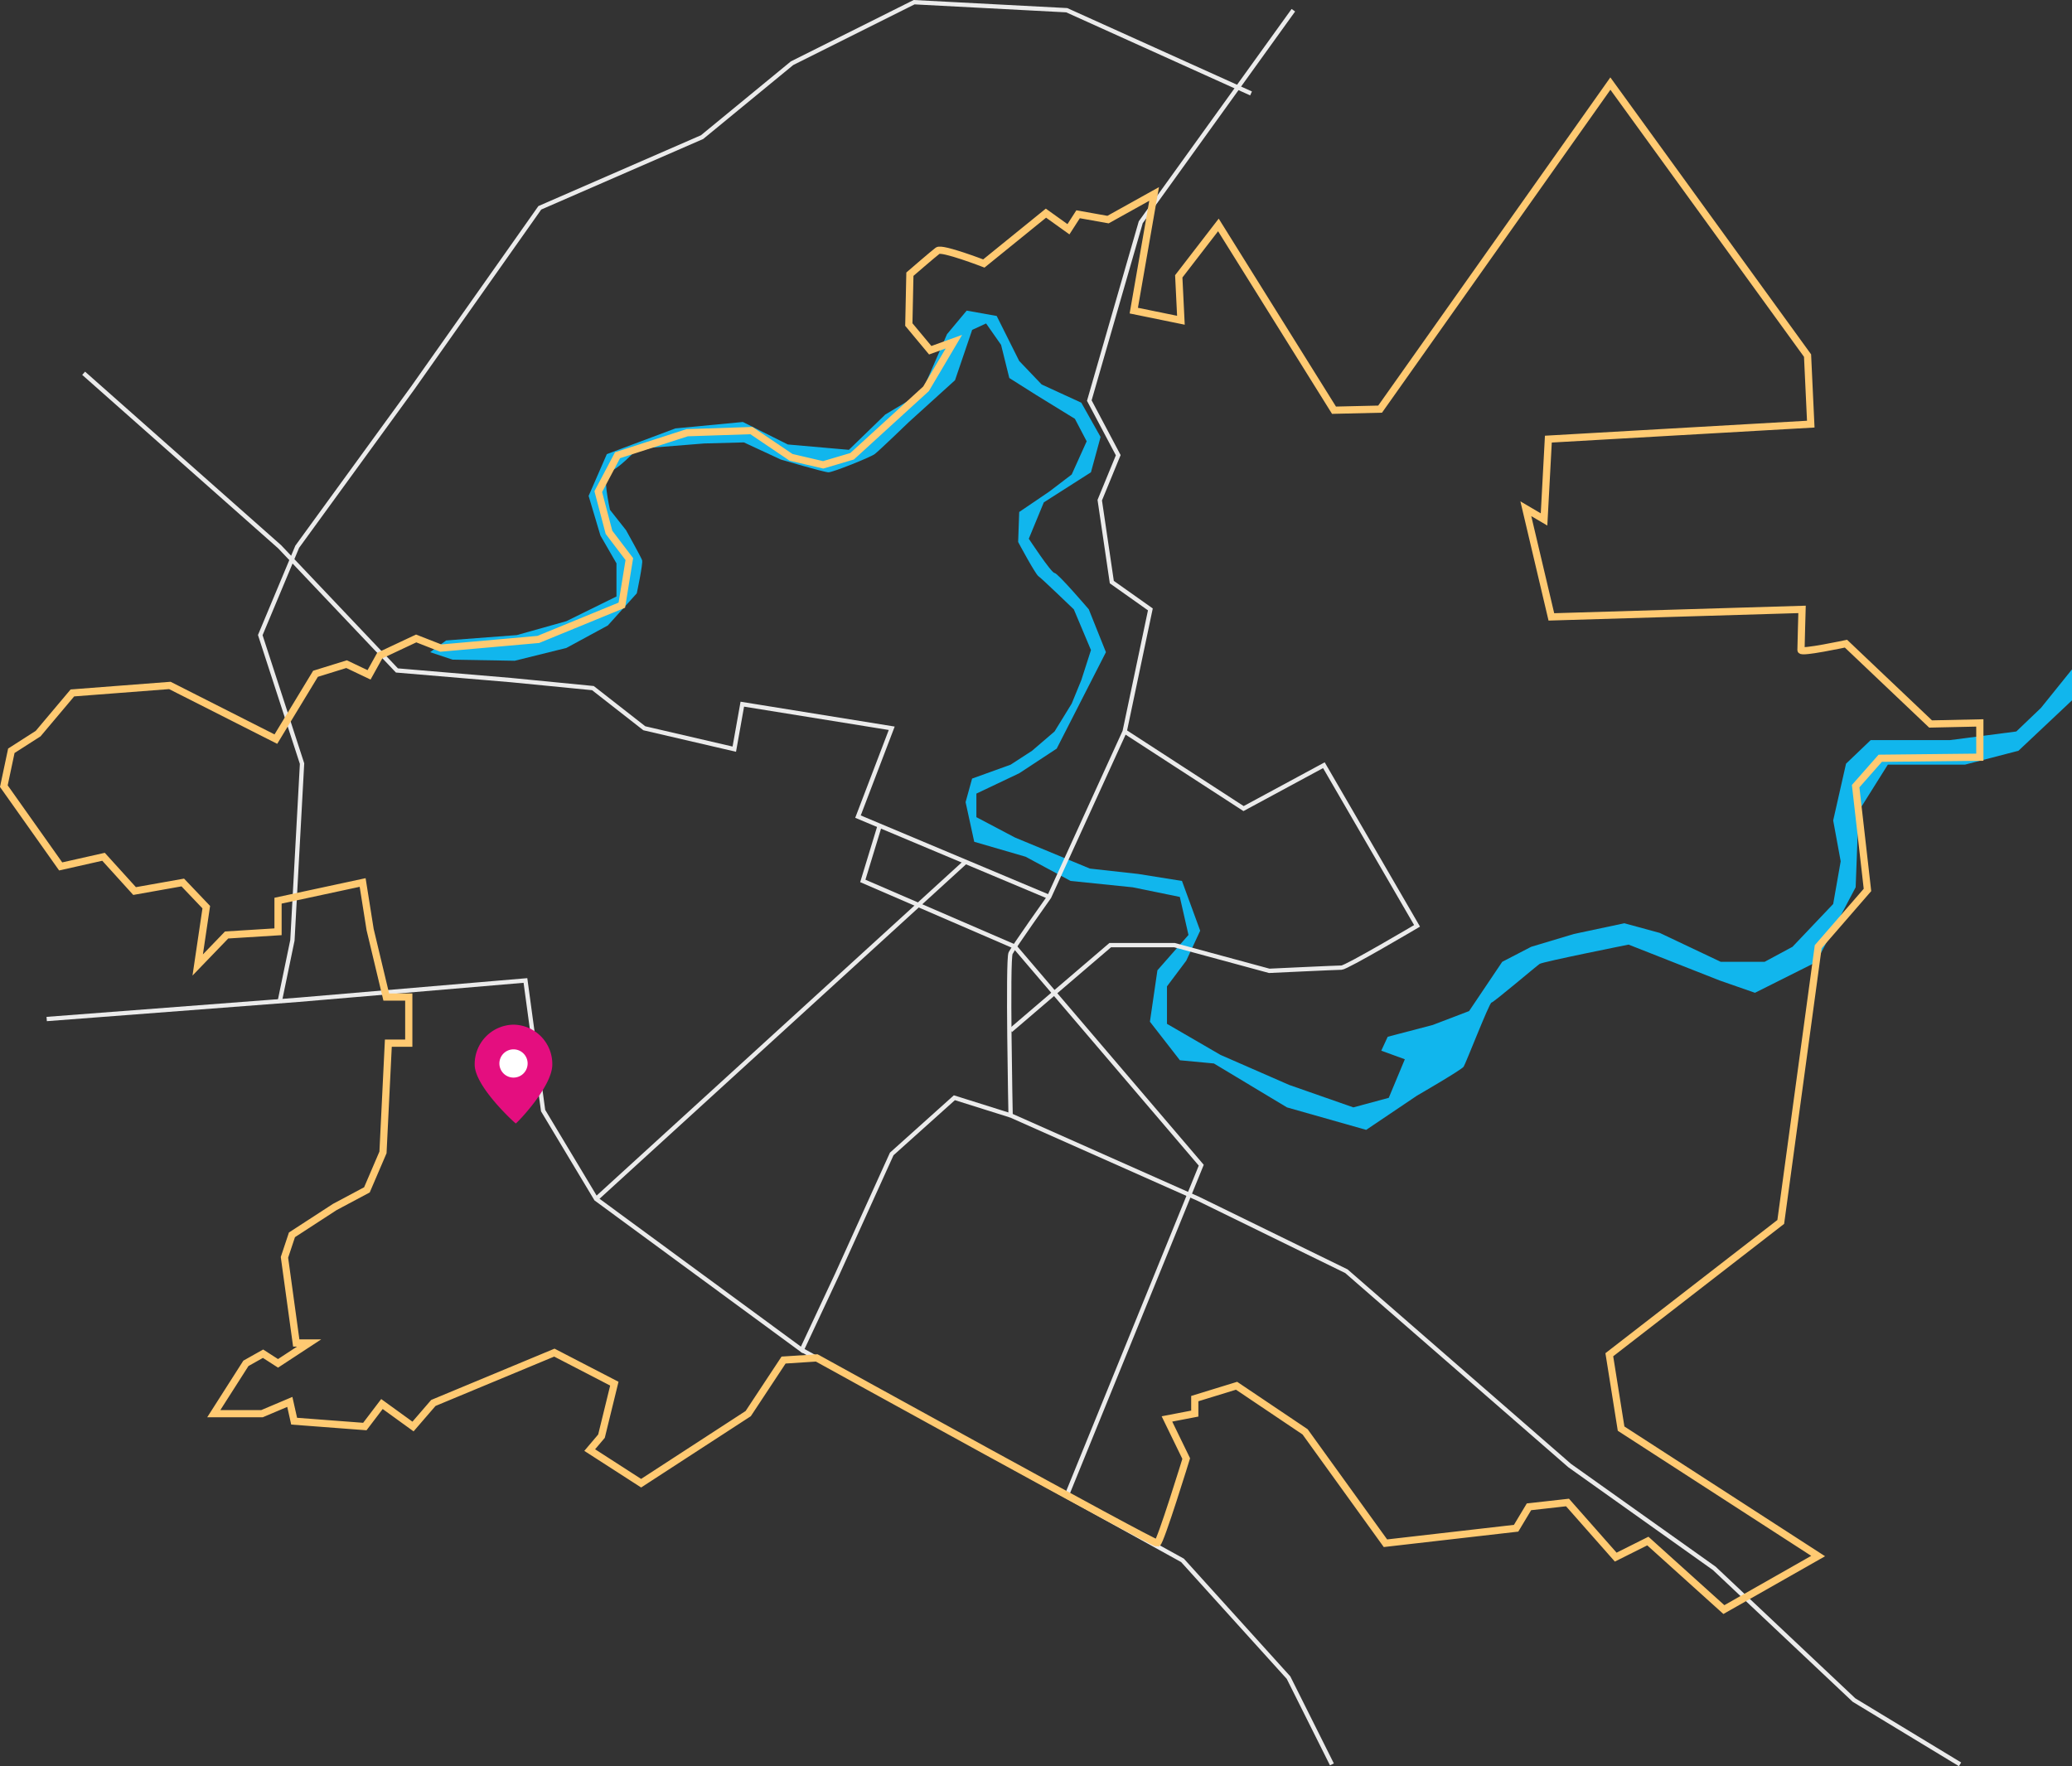 <svg id="Слой_1" data-name="Слой 1" xmlns="http://www.w3.org/2000/svg" viewBox="0 0 1438.23 1226.11"><rect x="0" y="0" width="1438.23" height="1226.11" fill="#333333" stroke="none"/><defs><style>.cls-1{fill:#11b6ed;}.cls-2,.cls-3{fill:none;stroke-miterlimit:10;}.cls-2{stroke:#ebebeb;stroke-width:3px;}.cls-3{stroke:#ffca72;stroke-width:5px;}.cls-4{fill:#e40e7f;}.cls-5{fill:#fff;}</style></defs><title>карта вологда</title><path class="cls-1" d="M1656.11,636.93l-21.56,26.77-17.1,16.35-46.09,6h-55l-17.1,16.36-8.92,39.4,5.21,28.36-5.21,29.63-28.25,29.73-19.33,10.41h-30.48l-42.37-20.07-24.53-6.69-34.95,7.43-29.73,8.92-20.08,10.41-23,34.2-25.28,9.66-31.22,8.18-4.46,9.66,16.35,5.95-11.15,26.77L1157.27,941l-44.61-15.62-47.58-20.81L1027.91,883V857l13.38-17.84,9.67-20.82-12.64-34.53-30.48-4.87-33.45-3.72-52-21.56-26.77-14.12V723.17l29.74-14.12,26-17.1L985.54,625l-11.9-29.74S952.08,570,949.85,570,932,546.24,932,546.24L942.42,521l32.71-20.87,6.69-24.53-13.38-23.79-27.51-12.64-15.61-16.35L909.71,391.6l-20.82-3.71-13.66,16.35-17.76,40.81L832.39,460l-25.28,24.53-42.37-3.72L733.51,465.2l-46.83,4.46L639.1,487.51l-12.64,29L634.64,544l11.15,19.33v23L611,603.48l-34.39,9.66-49.06,3.72L516.43,625l15.62,5.2,43.11.75L611,622.07l28.8-15.62,20.08-22.3s4.46-20.81,3.71-23-11.15-20.82-11.15-20.82l-11.15-14.13s-6-26.59-.74-26.68,19.75-15.69,19.75-15.69l46.41-3.72,27.51-.74,25.62,11.89S790,500.14,793,500.14s29-10.4,32-12.63,23.79-22.31,23.79-22.31l32-29,11.9-34.94,9.66-4.46,10.41,14.87,5.7,23,18.83,11.9L964,463l8.17,15.61-10.4,23.05-15.62,11.9-20.81,14.12-.74,20.82s11.89,22.3,14.12,23.79,24.53,23,24.53,23l11.9,28.25-6.69,20.82-6.69,16.35-11.9,19.33-15.61,13.39-14.87,9.66-26.76,9.66-4.51,16.36,6,27.51L929.78,767,961,783.8l43.12,4.42,32.71,6.69,6,26.39-21.56,24.54-5.2,35.68,20.81,26.77,23.61,2.23L1111.18,941l55,15.61,35.31-23.79s30.85-17.84,32.34-20.07,17.84-44.4,19.33-44.51,31.22-25.38,33.45-26.86S1348.33,828,1348.33,828l63.19,24.9,24.53,8.55,42.41-21.25,27.48-52,2-52.72,20.32-32.4h53.52l37.18-9.66,37.17-35Z" transform="translate(-217.88 -172.26)"/><path class="cls-2" d="M1115.64,179.36,1009.7,326.55,974,450.33l20.08,37.92-12.83,31.22,8.37,56.88,26.76,18.95-17.84,84.75L946.13,794.91s-24.53,34.57-26.76,39,0,112.63,0,112.63l130.47,58,102.6,50.18,155,134.93L1407.8,1261l97,91.44,73.6,44.61" transform="translate(-217.88 -172.26)"/><polyline class="cls-2" points="701.49 774.31 662.46 762.04 618.97 801.07 581.06 884.71 556.52 937.12 413.79 832.3 376.99 770.97 364.72 680.64 207.49 694.02 32.41 707.4"/><polyline class="cls-2" points="728.26 622.65 595.55 566.89 618.97 505.56 515.26 488.83 509.69 520.06 447.24 505.56 411.56 477.68 354.69 472.11 275.51 465.42 194.1 379.55 58.06 259.12"/><polyline class="cls-2" points="868.39 64.86 740.46 7.09 634.52 1.52 549.77 43.89 487.33 95.19 374.7 144.26 286.6 269.15 206.31 379.55 180.66 440.88 209.66 530.1 202.97 652.76 194.02 695.98"/><line class="cls-2" x1="670.23" y1="598.27" x2="413.79" y2="832.3"/><polyline class="cls-2" points="556.52 937.12 820.81 1083.2 894.41 1164.61 924.52 1224.83"/><path class="cls-2" d="M919.37,887.54l69.14-59.17h44.61l65.79,17.84s46.84-2.23,50.18-2.23,52.41-29,52.41-29l-64.68-111.52-55.75,30.11-82.52-53.53" transform="translate(-217.88 -172.26)"/><polyline class="cls-2" points="610.6 573.22 598.9 611.54 704.33 657.13 833.82 808.88 740.52 1038"/><path class="cls-3" d="M335.78,648.09l-67.65,5.2-23.79,28.25-18.59,11.9L220.55,718,260,773.73l29.74-6.7,21.56,23.79,33.45-5.94L361.06,802l-5.95,40.14,20.07-20.82,35.69-2.23V797.51l58.73-12.63,5.2,32.71L486,864.42h15.62v32H487.44l-3.72,75.83-11.15,26-22.3,11.89-29.74,19.33-5.2,15.62,8.18,59.47h8.92l-21.56,14.13-10.41-6.7-11.9,6.7-22.3,34.94h33.46l19.33-8.18,3,13.38,49.07,3.72L483,1146.93l21.56,15.61,14.12-16.36,84-34.94,41.63,21.56-8.92,36.43-8.18,9.66,35.69,23,74.34-48.32,24.54-37.17,23-1.49s234.18,129.35,236.41,128.61,20.07-58.73,20.07-58.73l-13.38-27.51,19.33-3.71v-10.41l29-8.92,47.58,32,55.76,77.32,90.7-10.41,8.92-14.87,26.76-3,33.46,37.92,22.3-11.16,52.78,47.58,65.43-37.17L1343.12,1164l-8.17-51.29,119-92.19,26-191.06,34.19-39.4L1505.94,718,1523,698.64l69.14-.74V674.11l-34.19.74-58.74-55.76s-31.22,6.69-31.22,4.46.74-28.25.74-28.25l-174,5.21L1277,525.42l12.64,7.43,3-55.75,182.14-10.41-2.23-47.58L1335.69,230.28l-159.84,226-32,.75L1063.6,328.41l-27.51,35.69,1.49,30.48-32.71-6.69,14.12-81L987,324.7,966.21,321l-6.69,10.41L943.9,320.23l-43.11,34.95s-29-11.16-32-8.93-19.33,16.36-19.33,16.36l-.74,34.94,14.86,17.84L880,409.45l-19.33,32.71L809.34,489l-20.07,5.95-22.3-5.2-27.51-18.59-44.6,1.49-48.33,15.61-13.38,25.28,7.44,28.25,14.12,18.58-5.2,32-58,23.79-67.65,6-17.1-6.69-25.28,11.89-7.43,13.38-15.61-7.43-21.56,6.69-27.51,45.35Z" transform="translate(-217.88 -172.26)"/><path class="cls-4" d="M574.31,883.58a27.32,27.32,0,0,1,26.94,27.73c0,15.36-24.74,40.84-25.37,40.84-.31,0-28.51-25.48-28.51-40.84A27.39,27.39,0,0,1,574.31,883.58Z" transform="translate(-217.88 -172.26)"/><path class="cls-5" d="M574.31,920.32a9.8,9.8,0,1,0-9.79-9.8A9.8,9.8,0,0,0,574.31,920.32Z" transform="translate(-217.88 -172.26)"/></svg>